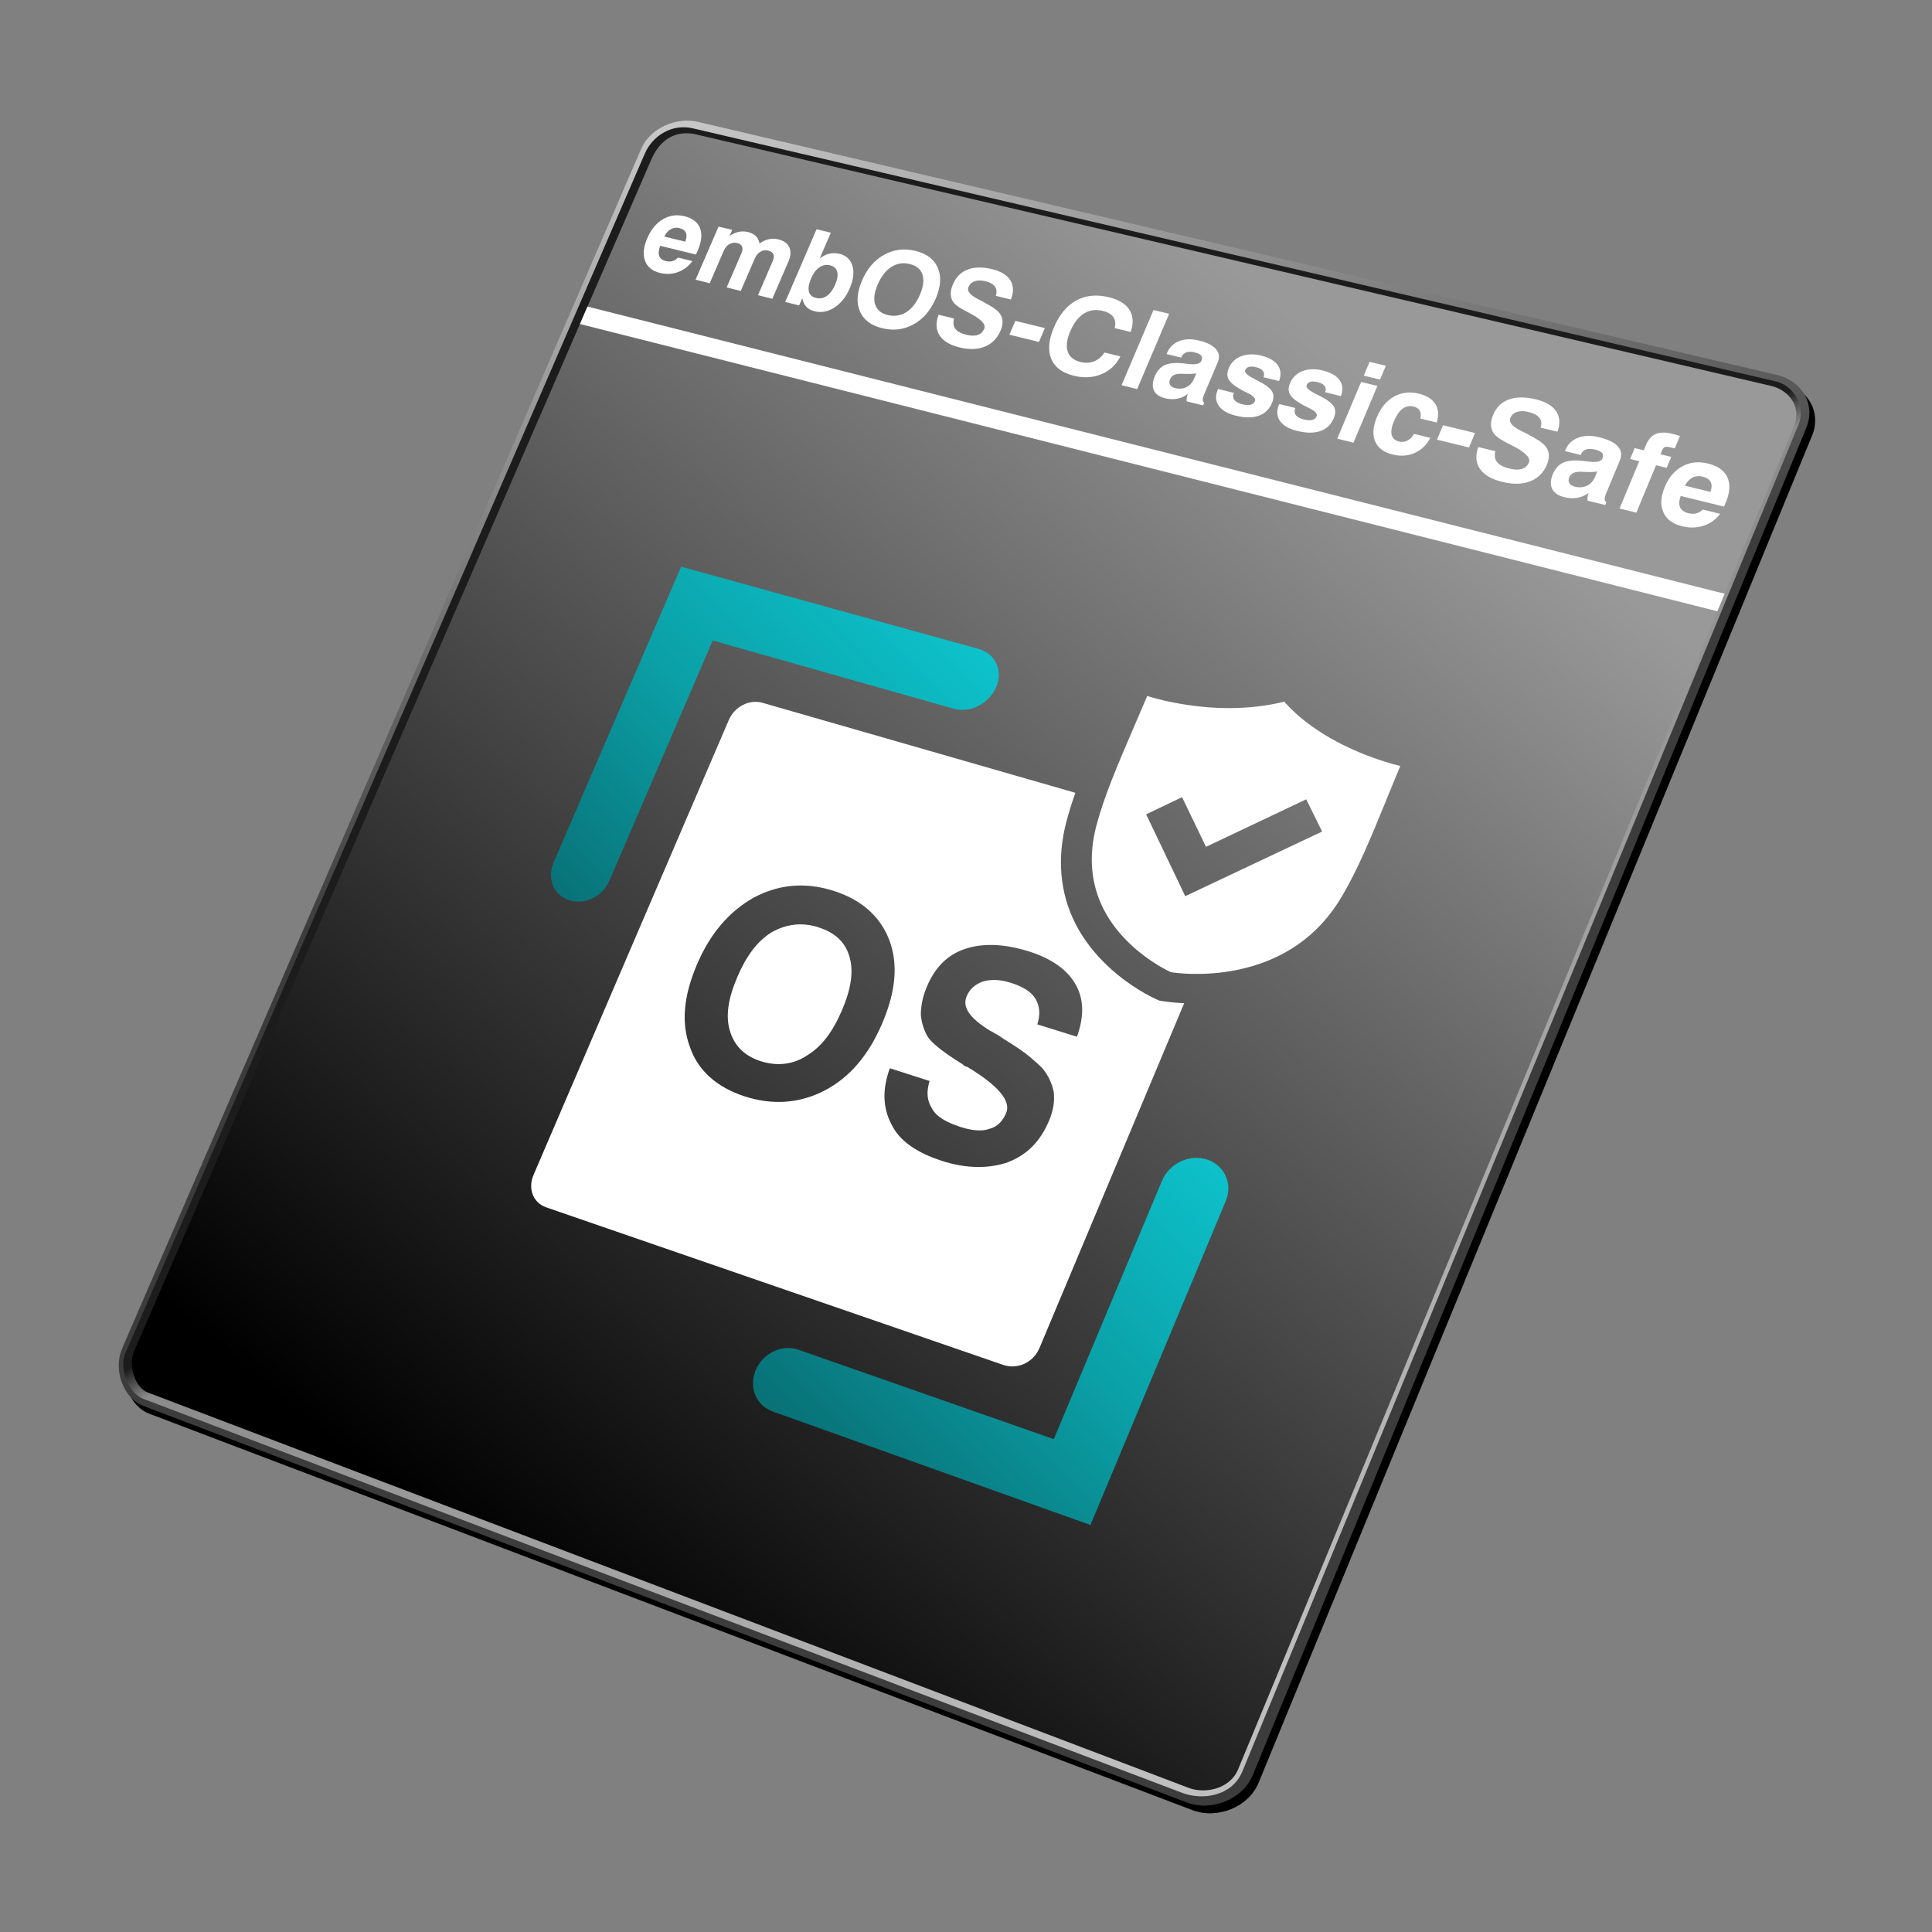 <?xml version="1.0" encoding="UTF-8"?>
<svg xmlns="http://www.w3.org/2000/svg" xmlns:xlink="http://www.w3.org/1999/xlink" id="Layer_3" data-name="Layer 3" viewBox="0 0 1000 1000">
  <rect x="0" y="0" width="1000" height="1000" fill="#808080" stroke="none"/>
  <defs>
    <linearGradient id="New_Gradient_Swatch_copy" data-name="New Gradient Swatch copy" x1="388.58" y1="52.58" x2="481.48" y2="395.88" gradientUnits="userSpaceOnUse">
      <stop offset="0" stop-color="#c8c8c8"></stop>
      <stop offset="1" stop-color="#3c3c3c"></stop>
    </linearGradient>
    <linearGradient id="linear-gradient" x1="495.13" y1="455.91" x2="720.16" y2="837.95" gradientUnits="userSpaceOnUse">
      <stop offset="0" stop-color="#1c1c1c"></stop>
      <stop offset=".04" stop-color="#8b8b8b"></stop>
      <stop offset="1" stop-color="#bfbfbf"></stop>
    </linearGradient>
    <linearGradient id="linear-gradient-2" x1="727.71" y1="290.81" x2="237.09" y2="878.55" gradientTransform="translate(0 -78)" gradientUnits="userSpaceOnUse">
      <stop offset="0" stop-color="#999"></stop>
      <stop offset="1" stop-color="#000"></stop>
    </linearGradient>
    <linearGradient id="New_Gradient_Swatch_3" data-name="New Gradient Swatch 3" x1="582.75" y1="486.96" x2="375.7" y2="754.33" gradientUnits="userSpaceOnUse">
      <stop offset="0" stop-color="#54c2cc"></stop>
      <stop offset=".5" stop-color="#439fa7"></stop>
      <stop offset="1" stop-color="#2f7278"></stop>
    </linearGradient>
    <linearGradient id="New_Gradient_Swatch_2" data-name="New Gradient Swatch 2" x1="468.13" y1="291.4" x2="291.96" y2="467.57" gradientUnits="userSpaceOnUse">
      <stop offset="0" stop-color="#0dc3cc"></stop>
      <stop offset=".5" stop-color="#0ba0a7"></stop>
      <stop offset="1" stop-color="#087277"></stop>
    </linearGradient>
    <linearGradient id="New_Gradient_Swatch_2-2" data-name="New Gradient Swatch 2" x1="631.95" y1="594.11" x2="449.83" y2="776.22" xlink:href="#New_Gradient_Swatch_2"></linearGradient>
  </defs>
  <path id="außen" d="M651.4,922.88c-5.2,12.46-21.29,18.94-34.17,14.05L77.23,731.72c-10.49-3.98-15.78-18.79-10.96-29.92L334.94,80.91c4.68-10.8,18.35-16.42,29.26-13.85l558.52,131c13.27,3.13,20.19,15.45,15.16,27.52l-286.48,697.3Z" style="fill-rule: evenodd;"></path>
  <path id="außen-2" data-name="außen" d="M648.4,918.88c-5.2,12.46-21.29,18.94-34.17,14.05L74.23,727.72c-10.49-3.98-15.78-18.79-10.96-29.92L331.94,76.91c4.68-10.8,18.35-16.42,29.26-13.85l558.52,131c13.27,3.13,20.19,15.45,15.16,27.52l-286.48,697.3Z" style="fill: url(#New_Gradient_Swatch_copy); fill-rule: evenodd;"></path>
  <path d="M642.9,917.23c-5.36,12.4-20.32,14.79-31.02,10.74L74.44,724.14c-8.73-3.3-12.58-16.53-9.63-23.53L333.79,79.44c3.89-8.99,13.84-15.62,24.94-12.99l559.67,130.79c9.76,1.93,16.62,12.68,12.44,22.7l-287.94,697.29Z" style="fill: url(#linear-gradient); fill-rule: evenodd;"></path>
  <path d="M640.89,915.72c-4.42,10.62-17.56,12.75-25.53,9.72L76.51,720.76c-6.44-2.45-10.19-13.41-7.26-21.06L337.38,81.96c4.82-10.59,13.28-14.64,22.99-12.37s556.52,130.2,556.52,130.2c8.21,1.93,15.66,9.9,11.94,20.13l-287.95,695.8Z" style="fill: url(#linear-gradient-2); fill-rule: evenodd;"></path>
  <polygon points="892.67 307.33 888.91 316.4 300.16 167.71 304.08 158.68 892.67 307.33" style="fill: #fff;"></polygon>
  <path d="M433.11,677.31c1.54-.05,3.08-.11,4.62-.2-1.54.1-3.08.17-4.62.2Z" style="fill: url(#New_Gradient_Swatch_3);"></path>
  <path d="M294.56,465.94c-7.76-2.43-11.68-11.01-7.96-19.65l65.96-152.98,154.15,42.62c8.28,2.29,12.66,10.91,8.9,19.76-3.53,8.3-13.22,13.61-22.03,11.12l-124.69-35.28-53.47,124.31c-3.5,8.14-12.55,12.7-20.86,10.1" style="fill: url(#New_Gradient_Swatch_2);"></path>
  <path d="M399.84,730.54c-8.27-2.95-12.52-12.33-8.67-21.41,3.61-8.51,13.35-13.58,22.18-10.49l132.09,46.26,56.03-133.78c3.64-8.69,13.82-13.97,23.23-10.97,8.84,2.82,13.61,12.26,9.72,21.58l-70,167.6-164.58-58.78Z" style="fill: url(#New_Gradient_Swatch_2-2);"></path>
  <path d="M423.26,479.85c-8.68-2.67-16.58-1.36-23.79,2.66-7.44,4.57-13.12,12.17-17.84,23.21-4.72,11.04-6.11,20.02-3.89,27.66,2.24,7.65,7.28,13.07,15.93,15.86,8.67,2.8,17.17,1.73,24.14-3,7.53-4.57,13.28-12.25,18.03-23.41,4.75-11.16,6.11-20.21,3.79-27.86-2.32-7.64-7.68-12.43-16.39-15.11" style="fill: #fff;"></path>
  <path d="M602.12,518.22l-2.18-.35-1.95-.9c-2.06-.94-12.85-6.14-23.64-16.04-15.1-13.86-23.48-30.22-24.98-48.64-.72-8.77.18-17.96,2.67-27.3,1.32-4.91,2.84-9.73,4.56-14.64l-161.85-46.56c-6.9-1.99-14.52,1.91-17.55,8.95l-101.04,235.39c-3.07,7.15-.21,14.46,6.6,16.81l236.46,81.52c7.47,2.58,15.67-1.24,18.83-8.78l74.88-178.42c-5.19-.23-8.99-.75-10.83-1.04ZM426.88,564.42c-12.81,6.68-26.94,7.8-41.58,3.01-14.55-4.76-24.23-13.61-28.23-25.62-4.52-12.13-3.35-26.17,3.71-42.67,6.82-15.94,16.49-27.24,29.29-34.5,12.59-6.72,26.03-8.23,40.66-3.78,14.72,4.48,24.64,13.14,29.41,25.31,4.79,12.21,3.74,26.45-3.39,43.25-7.14,16.82-17.03,28.31-29.87,35ZM521.64,601.61c-9.79,3.31-21.42,3.41-34.37-.83-12.9-4.22-21.75-10.33-25.79-18.73-4.59-8.55-4.89-18.25-.9-29.12l20.58,6.58c-1.84,5.83-1.28,10.5,1.44,14.59,2.16,3.92,7.29,6.86,14.59,9.22,6.2,2,11.2,2.33,14.99.96,4.35-1.19,6.93-4.24,8.61-8.22,2.64-6.27-4.25-14.27-20.05-23.79l-.56-.18c-.56-.18-1.12-.36-2.01-1.28-8.57-5.28-14.31-9.65-17.26-13.14-2.39-3.31-3.74-7.56-4.29-12.19,0-4.46.8-9.29,3.18-14.91,4.28-10.09,10.71-16.36,19.54-19.36,8.85-3,19.57-2.91,32.52,1.02,11.88,3.61,20.34,9.39,24.79,17.15,4.46,7.78,4.53,16.81.78,27.23l-20.51-6.38c1.59-5.28,1.32-9.21-.89-13.1-2.2-3.88-6.82-6.57-13.02-8.48-5.63-1.73-10.04-1.82-14.37-.6-3.76,1.39-6.63,3.68-8.3,7.62-2.38,5.63,1.55,11.33,12.15,17.84,3.14,1.62,5.16,2.9,6.61,3.99,6.63,4.01,11.58,7.49,13.93,9.52,2.36,2.03,4.72,4.06,6.52,5.92,3.02,3.54,5.01,8.04,5.84,12.18.6,4.73-.18,9.66-2.34,14.81-4.57,10.86-11.38,17.77-21.43,21.66Z" style="fill: #fff;"></path>
  <path d="M717.9,413.2c2.18-5.32,4.42-10.8,6.88-16.72-3.81-.93-11.57-3.07-20.82-6.91-11.58-4.8-27.61-13.22-39.25-26.39-18.98,4.74-37.68,3.56-50.1,1.7-9.84-1.47-17.28-3.53-20.83-4.63-2.3,5.43-4.47,10.47-6.58,15.37-9.01,20.95-15.52,36.1-19.69,51.64-2.06,7.77-2.8,15.35-2.2,22.54,1.25,15,8.24,28.42,20.82,39.9,9.33,8.51,18.52,12.87,19.91,13.5,2.45.39,16.84,2.36,34.08-1.13,24.01-4.86,42.33-17.63,54.33-37.9,8.51-14.44,14.78-29.77,23.46-50.97ZM613.48,463.85l-20.24-42.36,18.59-8.88,12.39,25.71,51.88-24.61,8.23,16.69-70.84,33.45Z" style="fill: #fff;"></path>
  <g>
    <path d="M350.99,133.33l7.38,1.81c-2,2.72-4.49,4.62-7.47,5.7-2.97,1.08-6.08,1.22-9.33.42-3.98-.99-6.56-3.1-7.73-6.34-1.17-3.23-.76-7.12,1.21-11.67,1.94-4.48,4.62-7.73,8.03-9.75,3.41-2.03,7.11-2.56,11.11-1.6,4.23,1.02,6.95,3.09,8.16,6.2,1.2,3.11.79,7.03-1.26,11.75-.23.52-.4.91-.52,1.17-.12.26-.25.5-.39.73l-18.44-4.52c-.83,2.18-1.01,3.93-.53,5.25.48,1.33,1.61,2.21,3.41,2.65,1.27.31,2.42.32,3.44.02,1.03-.3,2-.91,2.93-1.84ZM343.82,122.43l10.86,2.65c.73-1.87.85-3.4.35-4.59-.5-1.19-1.62-2-3.35-2.42-1.61-.39-3.08-.21-4.42.54-1.34.75-2.49,2.02-3.43,3.82Z" style="fill: #fff;"></path>
    <path d="M360.02,144.8l11.91-27.52,7.06,1.71-1.32,3.04c1.59-1.01,3.17-1.69,4.73-2.02,1.56-.33,3.12-.31,4.68.07,1.77.43,3.13,1.12,4.1,2.07.97.95,1.62,2.25,1.94,3.88,1.57-1.12,3.17-1.85,4.8-2.21,1.64-.35,3.28-.33,4.93.07,2.83.68,4.72,2.04,5.68,4.07s.82,4.46-.39,7.28l-8.37,19.4-7.43-1.84,7.7-17.84c.58-1.34.66-2.47.25-3.39-.41-.92-1.28-1.53-2.58-1.85-1.46-.36-2.83-.17-4.09.56-1.27.73-2.25,1.91-2.95,3.54l-7.25,16.77-7.3-1.81,7.67-17.73c.59-1.35.68-2.49.29-3.41-.39-.92-1.23-1.53-2.51-1.84-1.45-.35-2.81-.16-4.06.58-1.26.74-2.24,1.93-2.95,3.57l-7.21,16.66-7.33-1.82Z" style="fill: #fff;"></path>
    <path d="M422.65,118.67l7.38,1.77-5.74,13.32c1.56-1.22,3.21-2.03,4.95-2.43s3.52-.38,5.33.06c3.44.83,5.65,2.9,6.65,6.21.99,3.31.53,7.19-1.39,11.64-1.9,4.42-4.53,7.72-7.89,9.91-3.36,2.18-6.79,2.84-10.29,1.97-1.83-.45-3.25-1.22-4.28-2.31s-1.73-2.58-2.12-4.49l-1.62,3.76-7.21-1.78,16.23-37.62ZM432.38,147.08c1.1-2.56,1.42-4.71.95-6.44s-1.66-2.82-3.58-3.29c-2.02-.49-3.89-.16-5.61,1-1.72,1.16-3.14,3.05-4.27,5.67-1.22,2.83-1.62,5.11-1.2,6.84.42,1.73,1.64,2.84,3.66,3.34s3.94.15,5.66-1.06c1.72-1.21,3.19-3.23,4.4-6.05Z" style="fill: #fff;"></path>
    <path d="M446.17,145.22c2.63-6.12,6.42-10.55,11.39-13.32,4.97-2.77,10.36-3.46,16.19-2.06s9.73,4.32,11.65,8.77c1.92,4.46,1.57,9.76-1.06,15.9-2.64,6.15-6.47,10.61-11.5,13.38s-10.45,3.43-16.28,1.98c-5.82-1.44-9.66-4.39-11.53-8.84-1.86-4.44-1.48-9.71,1.14-15.82ZM454.32,147.21c-1.79,4.17-2.24,7.64-1.33,10.42.91,2.78,3.07,4.59,6.5,5.43s6.66.36,9.58-1.48c2.93-1.84,5.29-4.86,7.09-9.05s2.22-7.67,1.29-10.46c-.94-2.78-3.14-4.59-6.61-5.42s-6.59-.32-9.48,1.52c-2.89,1.84-5.24,4.85-7.04,9.04Z" style="fill: #fff;"></path>
    <path d="M485.82,162.9l8,1.96c-.59,2.17-.37,3.94.66,5.32,1.03,1.37,2.94,2.4,5.71,3.09,2.37.58,4.33.62,5.88.1,1.55-.52,2.67-1.58,3.36-3.18,1-2.33-1.64-5.1-7.89-8.31l-.22-.11c-.16-.08-.42-.21-.76-.39-3.35-1.68-5.61-3.19-6.76-4.55-1.02-1.2-1.59-2.62-1.69-4.26-.11-1.64.27-3.45,1.12-5.44,1.59-3.71,4.11-6.24,7.57-7.59,3.46-1.35,7.66-1.44,12.61-.25,4.63,1.11,7.81,3.04,9.53,5.78,1.72,2.75,1.82,6.07.32,9.96l-7.86-1.9c.65-1.89.52-3.48-.4-4.77-.92-1.29-2.6-2.23-5.06-2.82-2.13-.51-3.95-.51-5.45.02s-2.57,1.53-3.2,3.02c-.87,2.02.73,4.08,4.8,6.18,1.1.57,1.96,1.02,2.57,1.34,2.59,1.41,4.4,2.47,5.45,3.16,1.04.7,1.91,1.4,2.6,2.1,1.25,1.26,1.97,2.71,2.17,4.34.2,1.63-.13,3.45-.99,5.45-1.71,4-4.43,6.76-8.17,8.27-3.73,1.51-8.12,1.64-13.18.38s-8.39-3.32-10.26-6.25c-1.86-2.93-2.02-6.47-.47-10.64Z" style="fill: #fff;"></path>
    <path d="M522.47,173.24l3.06-7.15,15.28,3.73-3.06,7.18-15.27-3.75Z" style="fill: #fff;"></path>
    <path d="M579.9,184.48c-2.19,4.34-5.47,7.41-9.83,9.22-4.35,1.8-9.14,2.05-14.34.76-5.98-1.48-9.86-4.42-11.65-8.81-1.78-4.38-1.3-9.79,1.44-16.22,2.8-6.57,6.63-11.19,11.5-13.87,4.87-2.68,10.48-3.26,16.84-1.74,5.18,1.24,8.77,3.43,10.75,6.57,1.99,3.14,2.19,6.95.61,11.44l-8.27-2c.58-2.28.36-4.18-.68-5.7-1.04-1.52-2.85-2.59-5.44-3.21-3.67-.88-6.93-.43-9.8,1.37-2.86,1.8-5.22,4.86-7.07,9.2-1.79,4.2-2.23,7.68-1.32,10.44.91,2.76,3.12,4.57,6.62,5.43,2.53.62,4.87.52,7.01-.33,2.14-.84,3.95-2.36,5.42-4.57l8.21,2.01Z" style="fill: #fff;"></path>
    <path d="M580.51,199.4l16.54-38.92,8.09,1.94-16.56,38.98-8.08-2Z" style="fill: #fff;"></path>
    <path d="M614.83,203.93c-1.67,1.25-3.5,2.07-5.5,2.45s-4.09.29-6.29-.25c-2.94-.73-4.87-2.09-5.79-4.07-.91-1.98-.75-4.44.5-7.38,1.16-2.72,2.83-4.6,5.03-5.64,2.2-1.04,5.25-1.38,9.15-1.01.89.08,2.05.21,3.49.38,3.64.42,5.77-.11,6.4-1.58.5-1.17.47-2.1-.09-2.79s-1.73-1.25-3.52-1.69c-1.64-.4-3.04-.4-4.18.01-1.14.41-1.95,1.18-2.44,2.33l-.18.42-7.6-1.85.22-.53c1.25-2.95,3.33-5,6.25-6.16,2.92-1.15,6.31-1.26,10.2-.33,4.27,1.03,7.24,2.52,8.93,4.47,1.69,1.95,1.97,4.25.85,6.9l-6.97,16.46c-.51,1.21-.76,2.14-.75,2.8.01.66.26,1.22.75,1.67l-.55,1.31-8.52-2.11c-.07-.57-.05-1.17.05-1.81.11-.64.3-1.31.57-2.01ZM619.2,193.26c-1.58.26-3.3.35-5.18.29-1.88-.07-2.85-.1-2.91-.1-1.6.04-2.81.28-3.63.72-.82.44-1.44,1.18-1.88,2.21s-.45,2,.02,2.8c.46.81,1.31,1.36,2.54,1.67,2.2.54,4.19.38,5.95-.49,1.76-.87,3.08-2.32,3.94-4.36l1.16-2.74Z" style="fill: #fff;"></path>
    <path d="M630.44,201.33l8.19,2.01c-.55,1.5-.45,2.74.3,3.72s2.18,1.73,4.3,2.26c1.61.4,2.96.45,4.05.16,1.1-.29,1.84-.9,2.23-1.83.56-1.32-.67-2.72-3.68-4.18-1.23-.6-2.2-1.09-2.91-1.48-3.59-1.94-5.89-3.76-6.88-5.46-1-1.7-1.02-3.66-.07-5.9,1.26-2.97,3.39-5.04,6.39-6.22,3.01-1.18,6.45-1.31,10.35-.37,4.13,1,7.01,2.65,8.64,4.95,1.63,2.3,1.86,5.05.69,8.23l-8.05-1.96c.46-1.24.37-2.32-.28-3.22-.65-.91-1.81-1.56-3.47-1.96-1.57-.38-2.83-.44-3.78-.18-.95.26-1.62.83-1.99,1.72-.49,1.16,1.13,2.68,4.85,4.57.86.43,1.54.77,2.04,1.03,3.73,1.91,6.07,3.7,7.04,5.35.97,1.66.96,3.65-.03,6-1.4,3.31-3.7,5.52-6.91,6.64-3.21,1.12-7.17,1.1-11.87-.07-4.25-1.05-7.18-2.77-8.81-5.16s-1.78-5.15-.44-8.3l.14-.32Z" style="fill: #fff;"></path>
    <path d="M662.15,209.13l8.29,2.04c-.55,1.51-.45,2.75.32,3.74s2.21,1.75,4.35,2.28c1.63.4,2.99.46,4.1.16,1.11-.29,1.86-.91,2.25-1.84.56-1.33-.69-2.73-3.74-4.22-1.24-.6-2.23-1.1-2.95-1.49-3.64-1.96-5.96-3.79-6.98-5.5-1.01-1.71-1.04-3.69-.09-5.94,1.26-2.99,3.41-5.07,6.44-6.26,3.03-1.19,6.52-1.31,10.46-.35,4.17,1.01,7.09,2.67,8.75,4.99,1.66,2.32,1.9,5.08.72,8.28l-8.15-1.98c.46-1.25.37-2.33-.29-3.25-.66-.91-1.83-1.57-3.52-1.98-1.59-.39-2.86-.45-3.83-.19-.96.26-1.63.84-2.01,1.73-.49,1.16,1.15,2.7,4.92,4.61.87.43,1.56.78,2.06,1.04,3.77,1.93,6.15,3.73,7.13,5.4.98,1.67.98,3.68-.02,6.04-1.4,3.33-3.72,5.55-6.96,6.68-3.24,1.12-7.24,1.1-12-.08-4.3-1.06-7.27-2.8-8.92-5.21-1.65-2.41-1.81-5.19-.47-8.36l.14-.32Z" style="fill: #fff;"></path>
    <path d="M705.88,194.44l3.01-7.14,8.43,2.02-3.01,7.16-8.43-2.03ZM692.15,227.05l12.36-29.34,8.43,2.04-12.37,29.39-8.41-2.08Z" style="fill: #fff;"></path>
    <path d="M731.93,224.59l8.41,2.06c-1.93,3.67-4.65,6.27-8.16,7.81s-7.3,1.8-11.37.79c-4.61-1.14-7.62-3.43-9.06-6.87-1.43-3.43-1.11-7.61.96-12.54,2.06-4.91,5.01-8.43,8.85-10.57,3.84-2.14,8.11-2.65,12.8-1.51,4.11.99,6.99,2.81,8.63,5.44,1.64,2.63,1.85,5.8.62,9.5l-8.47-2.07c.43-1.63.34-2.98-.27-4.05-.61-1.06-1.69-1.79-3.25-2.16-2.1-.51-4-.12-5.68,1.16-1.69,1.28-3.17,3.46-4.47,6.53-1.19,2.84-1.57,5.15-1.14,6.95.44,1.79,1.66,2.94,3.69,3.44,1.58.39,3.03.26,4.36-.4,1.33-.65,2.51-1.82,3.54-3.51Z" style="fill: #fff;"></path>
    <path d="M743.78,227.56l3.13-7.46,16.56,4.04-3.14,7.49-16.56-4.06Z" style="fill: #fff;"></path>
    <path d="M765.16,231.39l8.86,2.17c-.59,2.29-.29,4.17.88,5.64s3.3,2.58,6.38,3.34c2.62.65,4.78.7,6.47.17,1.69-.53,2.89-1.64,3.6-3.33,1.03-2.45-1.96-5.43-8.93-8.91l-.24-.12c-.18-.09-.46-.22-.84-.42-3.74-1.82-6.26-3.45-7.58-4.9-1.16-1.29-1.82-2.8-1.99-4.54-.17-1.74.19-3.65,1.07-5.75,1.64-3.92,4.34-6.57,8.1-7.96,3.76-1.39,8.38-1.43,13.87-.12,5.13,1.23,8.69,3.31,10.66,6.24,1.97,2.93,2.19,6.45.65,10.56l-8.71-2.11c.66-2,.46-3.68-.58-5.06-1.05-1.38-2.93-2.4-5.65-3.05-2.36-.57-4.36-.58-6-.04-1.63.54-2.78,1.59-3.43,3.16-.89,2.13.93,4.33,5.46,6.6,1.23.62,2.19,1.1,2.87,1.45,2.89,1.53,4.92,2.67,6.09,3.41,1.17.75,2.15,1.5,2.93,2.26,1.41,1.35,2.25,2.9,2.52,4.63s-.04,3.65-.92,5.76c-1.76,4.22-4.68,7.11-8.74,8.67-4.06,1.56-8.89,1.64-14.49.25s-9.33-3.61-11.47-6.74c-2.13-3.12-2.41-6.89-.83-11.28Z" style="fill: #fff;"></path>
    <path d="M822.27,255.15c-1.76,1.29-3.71,2.13-5.84,2.51s-4.38.27-6.75-.32c-3.17-.79-5.26-2.22-6.29-4.3-1.02-2.08-.9-4.64.38-7.69,1.18-2.83,2.94-4.78,5.27-5.85,2.34-1.07,5.59-1.4,9.78-.98.96.09,2.21.23,3.74.43,3.91.47,6.18-.06,6.82-1.59.51-1.22.46-2.19-.15-2.91s-1.88-1.32-3.81-1.79c-1.77-.43-3.26-.44-4.48-.02-1.21.41-2.07,1.22-2.57,2.41l-.18.44-8.18-1.99.23-.55c1.28-3.07,3.47-5.19,6.56-6.37,3.1-1.18,6.74-1.27,10.93-.26,4.59,1.11,7.82,2.69,9.67,4.74,1.85,2.05,2.2,4.45,1.06,7.2l-7.12,17.11c-.52,1.26-.77,2.23-.75,2.92.03.69.31,1.27.84,1.75l-.57,1.36-9.18-2.27c-.09-.59-.08-1.22.02-1.89.1-.67.29-1.36.57-2.09ZM826.73,244.05c-1.68.26-3.54.34-5.55.25-2.01-.09-3.06-.13-3.12-.13-1.72.03-3.01.27-3.87.72-.87.46-1.52,1.22-1.97,2.29s-.44,2.08.08,2.93c.51.85,1.43,1.43,2.76,1.76,2.37.59,4.49.43,6.36-.46,1.87-.89,3.25-2.4,4.13-4.52l1.19-2.85Z" style="fill: #fff;"></path>
    <path d="M838.27,263.23l10.19-24.5-4.71-1.15,2.35-5.65,4.72,1.14,1.16-2.8c1.17-2.81,2.82-4.68,4.97-5.62,2.14-.94,4.94-.99,8.38-.17.63.15,1.29.33,1.99.52.69.2,1.42.43,2.19.69l-2.66,6.41-2.33-.56c-1.32-.32-2.26-.37-2.81-.16-.55.21-1.01.76-1.38,1.65l-.88,2.11,5.56,1.35-2.35,5.67-5.5-1.34-10.2,24.54-8.68-2.15Z" style="fill: #fff;"></path>
    <path d="M881.38,263.74l8.96,2.2c-2.24,2.99-5.11,5.05-8.61,6.19-3.5,1.14-7.22,1.22-11.16.24-4.84-1.2-8.05-3.62-9.65-7.26-1.6-3.64-1.35-7.97.74-13s5.07-8.52,9.03-10.7c3.97-2.18,8.37-2.69,13.21-1.52,5.14,1.24,8.53,3.61,10.16,7.11,1.64,3.5,1.37,7.87-.79,13.09-.24.58-.42,1.01-.55,1.3-.13.29-.27.56-.42.81l-22.38-5.49c-.86,2.41-.97,4.36-.31,5.85.66,1.49,2.07,2.51,4.24,3.05,1.54.38,2.92.42,4.13.11,1.21-.31,2.35-.97,3.4-1.98ZM872.13,251.39l13.18,3.22c.77-2.07.81-3.77.13-5.12-.68-1.34-2.06-2.27-4.16-2.78-1.95-.47-3.71-.31-5.27.5-1.56.81-2.86,2.2-3.88,4.18Z" style="fill: #fff;"></path>
  </g>
</svg>
